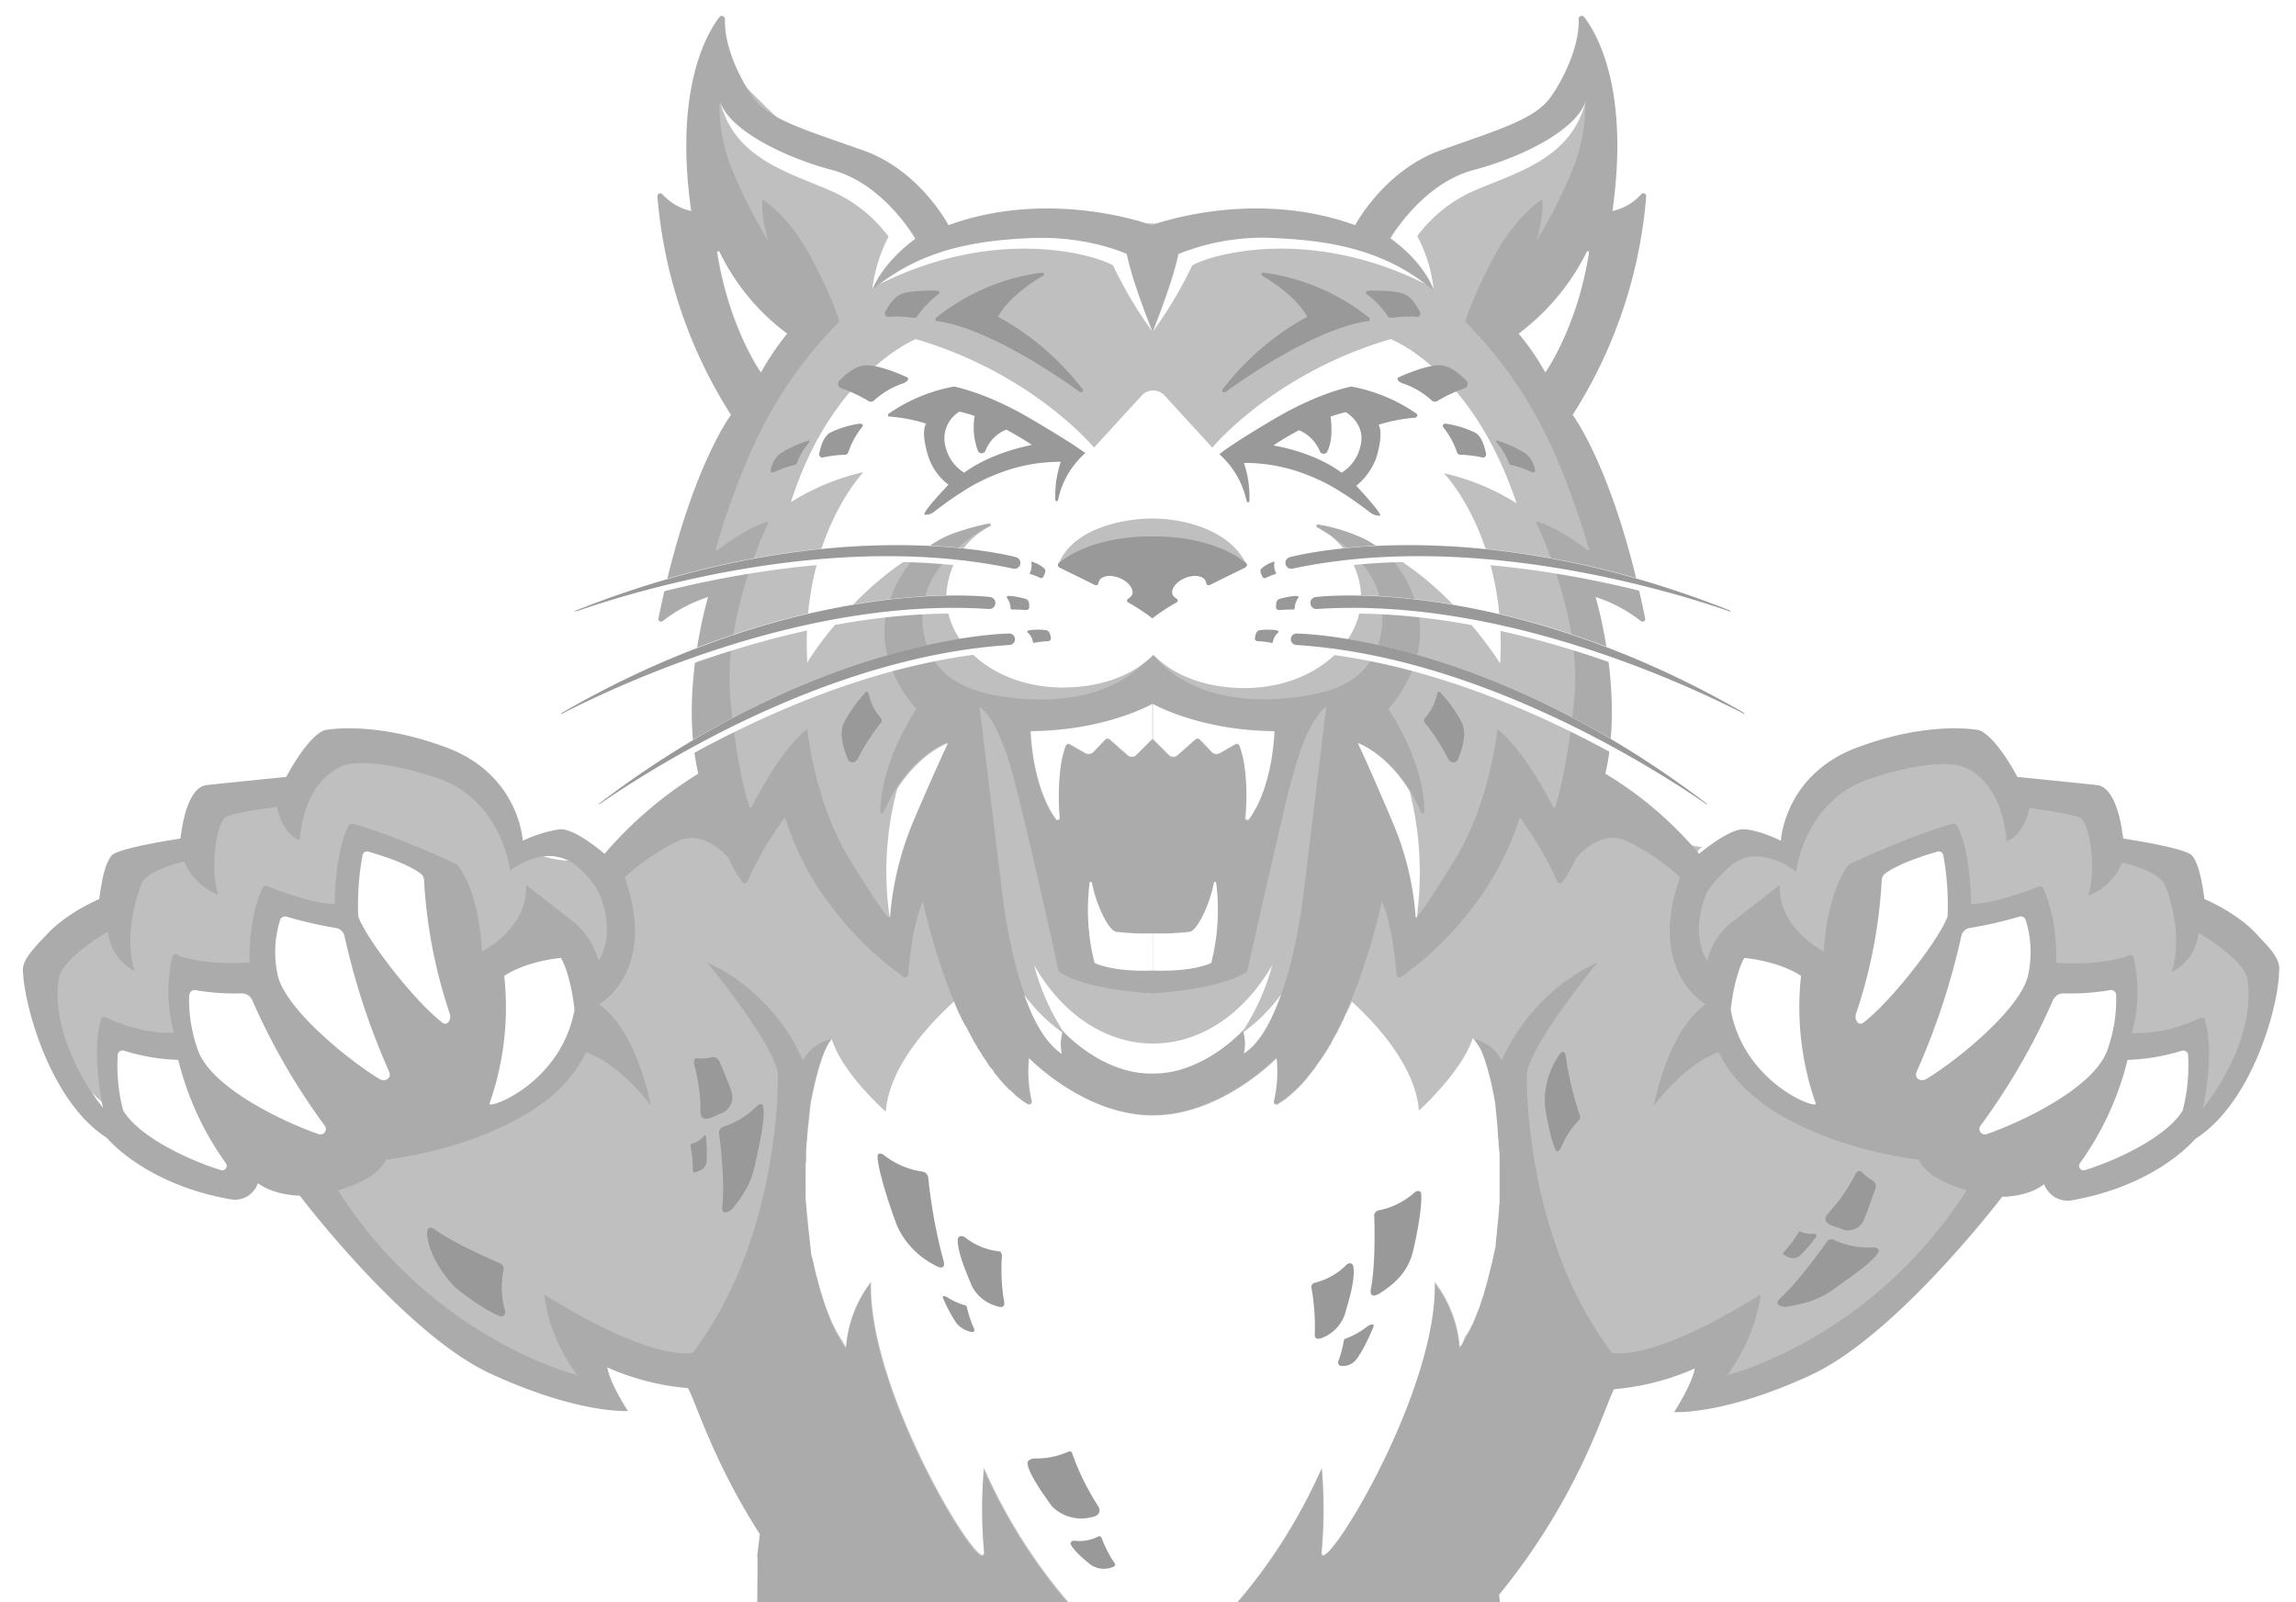 <svg id="b5a63e12-a2c1-4efe-8654-3cdf0829b528" data-name="Layer 1" xmlns="http://www.w3.org/2000/svg" xmlns:xlink="http://www.w3.org/1999/xlink" viewBox="0 0 421.2 293.9"><defs><style>.\37 c09e1b1-6a0b-4df4-99ee-3af02d4d70f6{fill:none;}.d7a36cdd-1902-4d7c-ae2e-82cff8ac43fc{clip-path:url(#baf7f249-7186-48dc-826e-5f14babd6d9f);}.\30 eeeab53-ac7a-4e2d-95fe-aa6f7a7d9f9d{opacity:0.4;}.af21ee32-b82f-4f71-8e6a-58e0c70dd401{fill:#5f6062;}.\36 61ed9f6-1d7b-495c-b1d0-f96ff38068c9{fill:#2e2e2f;}.\36 b388ef3-4eb7-4453-aa65-4f6792771702,.b39774eb-d6cc-439d-bda4-20f309340dad{fill:#fff;}.\36 b388ef3-4eb7-4453-aa65-4f6792771702{stroke:#fff;stroke-miterlimit:10;stroke-width:1.09px;}</style><clipPath id="baf7f249-7186-48dc-826e-5f14babd6d9f"><rect class="7c09e1b1-6a0b-4df4-99ee-3af02d4d70f6" width="421.2" height="293.9"/></clipPath></defs><title>bobcat-lunging</title><g class="d7a36cdd-1902-4d7c-ae2e-82cff8ac43fc"><g class="0eeeab53-ac7a-4e2d-95fe-aa6f7a7d9f9d"><path class="af21ee32-b82f-4f71-8e6a-58e0c70dd401" d="M276.9,327.4c-3-4.2-4.1-12.7-4.8-17.8-1.1-8.4-.6-17.3-.9-25.8a24.87,24.87,0,0,1,.6-8.2c1.2-4.3,4.5-7.7,7.7-10.9,4.4-4.5,9-9,14.4-12.3s11.9-5.2,18.1-4.1c-.5,2.5-.9,5-1.4,7.6,21.6-1.8,41.7-15.7,51.2-35.1,1-2,1.7-4.1,2.5-6.1H372c1.2,2.1,4,3,6.5,2.9a19.58,19.58,0,0,0,7.1-1.8c4-1.5,8-3,12-4.6,2.1-.8,4.2-1.6,5.7-3.3s2.1-4.4,3.3-6.5c1.4-2.4,3.6-4.2,5.3-6.4a17.64,17.64,0,0,0-6.7-27.1c-2.4-1.1-5.2-1.8-6.5-4.1-.5-.9-.6-1.9-1.1-2.8-2.2-4.5-9.1-3.4-13-6.5-2-1.6.6-4.6-1.4-6.2-2.9-2.4-10.8-1.8-14.5-1.4-.6-3.5-4-5.8-7.4-6.7-8.1-2.2-16.6,1.4-24.1,5a23.08,23.08,0,0,0-6.5,4.1,7.4,7.4,0,0,0-2.2,7,17,17,0,0,0-16.5,2.6c-1.3-.7-1-3,.3-3.5-7.3-1.1-11.8-3.9-18.2-7.5a9,9,0,0,1-3.2-2.6c-.9-1.4-.9-3.1-.9-4.8-.1-6-.1-12.1-.2-18.1,0-4.6,0-9.4,1.9-13.6a47.42,47.42,0,0,0,2.4-5.1c1.9-6.3-3.2-12.2-5.3-18.4-3.4-9.9.7-20.5,2.8-30.7,2.8-14.2,1.5-28.9.2-43.3-.1,4.5-3.2,8.5-6.9,11s-8.1,3.9-12.2,5.6a86.84,86.84,0,0,0-26.1,16.5A274.12,274.12,0,0,0,172,42.6c-3.6-7.8-12.7-11-20.5-14.8-8.3-4.1-12.5-10.4-19.2-16-3.4,4.1-2.2,15.5-1.7,20.7.2,2,.5,4.2-.5,6-.7,1.3-1.9,2.1-2.6,3.4a8.42,8.42,0,0,0-.4,5.2,72.27,72.27,0,0,0,4.2,15.8c1.6,3.9,3.5,7.7,4,11.9.5,4.6-.8,9.1-2.2,13.5l-5.4,18,3.5-.3c-.3,13.8-.5,27.7-.8,41.5,0,1.5-9.7,6.1-11.2,6.9a29.09,29.09,0,0,1-12.2,3.5c-9.7.3-13.6-3.5-17.1-11.7a13,13,0,0,0-1.4-2.6,11.37,11.37,0,0,0-1.6-1.5c-7.7-6.1-35.2-10.1-35.2,5.3-6.1-3.8-15.7,2.5-16.4,9.6-9.9,1.6-16.8,10.5-22.6,18.7-2.4,3.4-4.9,7.1-4.7,11.2.2,4.7,3.7,8.5,7,11.7,7.3,7.2,15.5,14.3,25.5,16.4,5.3,1.1,10.9.7,15.9,2.7,5.7,2.3,9.8,7.2,13.7,11.9,9.8,11.9,22.3,24.7,37.6,23.5.2-1.5.5-2.9.7-4.4,13.6-2.3,25.1,9.3,34,19.8a17.61,17.61,0,0,1,3.3,4.9c1,2.7.7,5.7.4,8.5-1.4,12.6-2.2,25.3-2.4,38-.2,11.1.2,22.4,4.1,32.8,4.4,11.9,13,21.6,19.3,32.6s9.9,25,3.9,36.1c-3.8,6.9-11.1,15-6.2,21.1,2.1,2.6,5.6,3.4,8.9,4.1,9,1.8,20,2.9,26-4.1,6.6-7.8,2.2-19.5-1.2-29.2a120,120,0,0,1-5.1-61.7c.9-5.1,2.3-10.4,5.7-14.3s9.5-6,14-3.5c5.5,3,6.2,10.5,6.2,16.8,0,11,.1,22.1.1,33.1,0,10,.8,18.5-1.6,28.5-3.1,13.1-6.3,26.3-9.4,39.4-.7,2.9-1.3,6.4.6,8.7a9.37,9.37,0,0,0,4.7,2.5,80.29,80.29,0,0,0,26.7,3.3,11.62,11.62,0,0,0,4.9-1,8.63,8.63,0,0,0,3.3-4c3.2-7.1,0-16.4-6.9-20-2-1-4.2-1.7-5.6-3.3-2-2.4-1.7-5.9-1.3-9,2-13.1,5.2-26.4,11.9-37.9,7.4-12.6,19.2-19.6,22.2-35a9.76,9.76,0,0,1,1.8-4.9,7.38,7.38,0,0,1,5.7-2.1c10-.1,18.9,8.5,28.8,7.4a27.62,27.62,0,0,0,8.8-2.9,104.2,104.2,0,0,0,13.4-7.8c7-4.8,13.9-13.8,9.2-20.8-2.8-4.2-8.8-5.1-13.7-3.9s-9.2,4.1-13.8,6.2a47,47,0,0,1-20.2,4.3C284.3,331.9,279.4,330.9,276.9,327.4Z"/><path class="661ed9f6-1d7b-495c-b1d0-f96ff38068c9" d="M414.3,171.7c-3.6-4.2-9.9-6.8-9.9-6.8-.5-3.7-1.1-6.6-2.3-8s-12.6-3.1-12.6-3.1c-.8-6.6-2.7-9.6-4.8-9.8-2.6-.3-14.6-1.5-14.6-1.5-4.6-8.4-7.2-8.6-7.2-8.6s-8.8-1.8-22.2,3.2-14,17.1-14,17.1-4-2-6.8-2.1-8.2,4.5-8.2,4.5a68.8,68.8,0,0,0-17.2-14.7c3.5-15-1.8-32.4-1.8-32.4a26.8,26.8,0,0,1,8.3,4.4.49.49,0,0,0,.8-.5c-5.5-27.1-13.3-37.3-13.3-37.3A87.65,87.65,0,0,0,302,36a.53.53,0,0,0-.9-.4,9.88,9.88,0,0,1-5.3,3.1c3.1-21.9-2.6-32.2-5.2-35.6a.57.57,0,0,0-1,.4c.2,4.7-2.6,10.8-5.2,14.4-3,4.1-9.9,6-20.2,9.7s-15.6,13.7-15.6,13.7c-19-6.9-37.3,0-37.3,0s-18.4-6.9-37.3,0c0,0-5.2-10-15.6-13.7s-17.3-5.6-20.2-9.7c-2.6-3.6-5.4-9.6-5.2-14.4,0-.5-.7-.8-1-.4-2.6,3.4-8.3,13.7-5.2,35.6a9.88,9.88,0,0,1-5.3-3.1.54.54,0,0,0-.9.4,87.65,87.65,0,0,0,13.5,40.1s-7.8,10.2-13.3,37.3a.49.49,0,0,0,.8.5,26.8,26.8,0,0,1,8.3-4.4s-5.3,17.5-1.8,32.4a73.53,73.53,0,0,0-17.2,14.7s-5.4-4.7-8.2-4.5a24.52,24.52,0,0,0-6.8,2.1s-.6-12.1-14-17.1-22.2-3.2-22.2-3.2-2.6.2-7.2,8.6c0,0-12,1.2-14.6,1.5-2.1.2-4,3.2-4.8,9.8,0,0-11.4,1.7-12.6,3.1s-1.8,4.3-2.3,8c0,0-6.2,2.6-9.9,6.8-1.1,1.2-4.1,4-4.1,6.1.1,6.2,4.9,24.2,15.4,30.9,0,0,7,8.6,22.9,11.3a4.39,4.39,0,0,0,4.8-3c3.1,2.3,7.7,2.3,7.7,2.3S74.3,244.8,90.1,252c16.1,7.4,25.1,6.8,25.1,6.8s-3.2-4.8-3.8-8a46.15,46.15,0,0,0,14.8,3.8c1.5,2.6,4.6,13.4,13.2,26.8l-.5,4c.7,0-4.4,72.4,22.3,92.1a97.81,97.81,0,0,1,8.6,41.1s-11,6-12.1,18.1a23.43,23.43,0,0,0,.7,6,17.29,17.29,0,0,0,11.4,7.3s7.9,3.9,14.4,1.9c0,0,10.2-.2,16.9-5.8,0,0,1.5-2.3,3-4.8a13.36,13.36,0,0,0,1.3-10.7c-2.1-7.1-5.8-19.5-6.8-23.4-1.4-5.6-3.7-31.6-1.4-40.9s8.4-28.5,8.4-28.5l5.7,2.1s7,26.7,6.3,46.9-6.5,45.7-10.9,59.4l-.3,1.1c-1.3,4.3-2.3,11,.3,14.6,1.4,2,6.4,5.9,18.5,8.3a12.31,12.31,0,0,0,3.8.2,79.46,79.46,0,0,0,9.9-1.3s11.1-2.5,13.7-10.1c0,0,2.4-17-13.4-21.3a124,124,0,0,1,5-25.4c3.4-11.1,5.6-17.2,8.1-20a80.92,80.92,0,0,0,21-39.3c13.2,5.9,22.7,4.3,22.7,4.3a3.75,3.75,0,0,1-.4,2.2,1.12,1.12,0,0,0,1.1,1.6c17.7-2.3,24.7-10.5,24.7-10.5a12.16,12.16,0,0,1,.8,1.7,1.09,1.09,0,0,0,1.6.5c19.2-12.3,27-37.5,10.6-43.8-14.2-5.4-8.9,10.9-28.9,17.8a32.57,32.57,0,0,1-28.2-3.4l-.9-.5a192.34,192.34,0,0,0-1.4-30.4c14.8-18.1,19.3-34.4,21.1-37.7a46.15,46.15,0,0,0,14.8-3.8c-.6,3.2-3.8,8-3.8,8s9.1.6,25.1-6.8c15.8-7.3,35.1-32.7,35.1-32.7s4.6.1,7.7-2.3a4.59,4.59,0,0,0,4.8,3c15.9-2.7,22.9-11.3,22.9-11.3,10.6-6.7,15.4-24.7,15.4-30.9C418.5,175.7,415.4,172.9,414.3,171.7ZM285,341.7a75.8,75.8,0,0,1,2.8-8s15.8,2.7,26.3-4.8c1.4-1,8.1-6.4,14.2-3,5.2,2.8,5.6,6.1,6.2,9.1.5,2.3-1.5,4.9-2.8,6.6a22.13,22.13,0,0,1-5.8,5.1.8.8,0,0,1-1.2-.4,4.8,4.8,0,0,0-2.1-2.7c-5.9,6-11,8.7-13.3,9.6a32,32,0,0,1-9,2.4c.6-1.6,1.4-2.9,1.3-4.7-1.9.5-2.8.6-6.9.8s-6.4-.2-8.8-1.9S284.2,344.3,285,341.7Zm6.4-295.4c-2.1,13.7-8,22-8,22a47.65,47.65,0,0,0-4.8-7.1,42.43,42.43,0,0,0,12.5-15C291.2,46,291.5,46.1,291.4,46.3Zm-159.9,0a.21.21,0,0,1,.4-.1,42.43,42.43,0,0,0,12.5,15,47.65,47.65,0,0,0-4.8,7.1C139.5,68.4,133.6,60,131.5,46.3Zm9.5,30A76.14,76.14,0,0,1,154,59s-.9-3.6-5.1-11.6-9-10.8-9-10.8c-.4,2.9,1,7.5,1,7.5a91,91,0,0,1-6.6-13A31.4,31.4,0,0,1,132,18.6c1.5,5.1,11.2,10.1,20.6,12.6s15.2,12.5,15.2,12.5c-6.6,4.9-8,9.6-8,9.6,8.4-7.1,17.7-9.1,28.6-9.6a42.88,42.88,0,0,1,18.3,2.9c1,5.1,4.7,14.2,4.7,14.2s3.7-9.1,4.7-14.2a41.56,41.56,0,0,1,18.3-2.9c10.8.6,20.2,2.5,28.6,9.6,0,0-1.3-4.7-8-9.6,0,0,5.8-10,15.2-12.5s19.1-7.6,20.6-12.6a31.19,31.19,0,0,1-2.3,12.5,91,91,0,0,1-6.6,13s1.4-4.6,1-7.5c0,0-4.8,2.8-9,10.8S268.8,59,268.8,59a79.71,79.71,0,0,1,13,17.3c5.3,9.5,8.9,21.7,9.7,24.4.1.2-.2.3-.3.2-1.4-1.1-5.9-4.4-9.5-5.3,0,0,8.6,17.4,7.1,32.6-1.3,12.7-3,18.3-3.5,19.8a.21.21,0,0,1-.4,0c-1-2-5.6-10.7-10.2-14.3,0,0-1.3,13.3-7.7,23.8-4.6,7.5-6.4,9.9-7,10.6-.1.1-.3.1-.3-.1a56.68,56.68,0,0,0-4.1-17c-3.9-9.2-6.5-14.8-6.5-14.8s7.2,2.5,11.6,12.8a.32.32,0,0,0,.6-.1c0-2.7-.6-9.5-6.6-18.9,0,0,8.1-8.4,5.2-18.8s-10.6-13-11.5-13.3a46,46,0,0,0-6.8-1.9.28.28,0,0,0-.2.5c3.3,1.8,12.2,7.6,12.2,16.5,0,11-8.4,13.2-10.4,13.8s-21.8,5.5-31.8-6.9c-9.9,12.4-29.8,7.6-31.8,6.9s-10.4-2.9-10.4-13.8c0-8.9,8.9-14.7,12.2-16.5.2-.1.1-.5-.2-.5a31.88,31.88,0,0,0-6.8,1.9c-.9.3-8.5,2.9-11.5,13.3s5.2,18.8,5.2,18.8c-5.9,9.3-6.6,16.1-6.6,18.9a.32.32,0,0,0,.6.1c4.4-10.3,11.6-12.8,11.6-12.8s-2.6,5.5-6.5,14.8a53.55,53.55,0,0,0-4.1,17c0,.2-.2.2-.3.1-.6-.7-2.4-3.1-7-10.6-6.4-10.5-7.7-23.8-7.7-23.8-4.6,3.5-9.2,12.3-10.2,14.3-.1.2-.3.1-.4,0-.5-1.5-2.3-7.1-3.5-19.8-1.5-15.2,7.1-32.6,7.1-32.6-3.6,1-8.1,4.2-9.5,5.3-.1.1-.4,0-.3-.2C132.1,97.9,135.7,85.8,141,76.3Zm87,112.6s-7.2,8-16.5,7.9c-9.3.1-16.5-7.9-16.5-7.9a7.63,7.63,0,0,0-.2,4.3c-5-3.1-9.1-14.4-11-29.9s-4.1-33.7-4.1-33.7c4.3,3.4,6.6,14.3,8,20.1,4.1,17.1,6.5,28.5,6.5,28.5,5.2,3.5,17.3,4,17.3,4s12.1-.6,17.3-4c0,0,2.5-11.4,6.5-28.5,1.4-5.8,3.7-16.7,8-20.1,0,0-2.2,18.2-4.1,33.7s-6,26.8-11,29.9A7.55,7.55,0,0,0,228,188.9Zm-.6-52a.55.55,0,0,0-.8-.3l-2.8,1.6a1.21,1.21,0,0,1-1.5-.2l-2.2-2.3a.61.61,0,0,0-.8,0l-3.3,2.9a1.24,1.24,0,0,1-1.7-.1l-2.9-2.9-2.9,2.9a1.24,1.24,0,0,1-1.7.1l-3.3-2.9a.61.61,0,0,0-.8,0l-2.2,2.3a1.21,1.21,0,0,1-1.5.2l-2.8-1.6a.55.55,0,0,0-.8.3c-1.6,4.3-1.3,10.9-1.1,13.2,0,.3-.4.5-.6.3-4.5-6.1-4.7-16.2-4.7-16.2,13.8-.1,22.3-5,22.3-5s8.5,5,22.3,5c0,0-.2,10.1-4.7,16.2-.2.3-.6,0-.6-.3C228.7,147.8,229.1,141.2,227.4,136.9Zm-5.2,39.7s-3.1,1.6-10.7,1.4c-7.7.2-10.7-1.4-10.7-1.4a39.55,39.55,0,0,1-.9-14.7c0-.2.3-.2.4,0,.7,3.7,2.9,8.6,4.4,9a45.93,45.93,0,0,0,6.8.3,45.93,45.93,0,0,0,6.8-.3c1.5-.3,3.8-5.3,4.4-9,0-.2.4-.2.4,0A39.54,39.54,0,0,1,222.2,176.6ZM49,162.5a.63.63,0,0,0-.8.3c-2.8,5.9-2.4,13.7-2.4,13.7-5.6.5-11.5-.4-13.3-1.4a.61.61,0,0,0-.9.4,28.57,28.57,0,0,0,.3,13.9c-5.5.3-10.7-2-12.5-2.8a.61.61,0,0,0-.9.4c-1.8,6.5.4,16.2.4,16.2S9,191.4,10.8,179.4c.8-3.9,9-8.5,9-8.5a9.12,9.12,0,0,0,4.9,7.2c-1.9-6.2.1-12.9,1.2-15.9,1-2.7,7.9-4.2,7.9-4.2a11,11,0,0,0,6.2,6.1c-1.6-5.6-.1-13.5,1.5-14.3s9.3-1.8,9.3-1.8c1.1,5.3,4.2,6.1,4.2,6.1,1-12.1,8.4-13.8,8.4-13.8s4.9-1.6,16.8,2.4,13.4,17,13.4,17a14,14,0,0,1,5.3-2.5,8.11,8.11,0,0,1,7.3,2,17.77,17.77,0,0,1,2.7,3,8.16,8.16,0,0,1,1.4,2.6c2.6,7.4-.5,11.4-.5,11.4a14.1,14.1,0,0,0-4.3-6.9l-9-7c.3,7.4-6.6,11.4-7.9,12.1a.31.31,0,0,1-.2.1s-.2-10.3-4.5-15.9c-7.2-3.5-16.7-7-19.2-7.5a.61.61,0,0,0-.7.3c-2.6,4.7-2.6,14.4-2.6,14.4C57.5,165.8,50.9,163.3,49,162.5ZM201.7,433a4.4,4.4,0,0,1-.1,3c-.7,1.6-1.8,4.1-3,5.3-1.9,1.9-8.8,4.9-11.1,3.9,0,0-3.9-4.6,0-11.5,0,0-4.9,2.9-4.2,11.6,0,0-6.9,1-9.6-.6,0,0-1.5-7.4,1.5-12.8,0,0-5.3,4.5-5.3,11.2,0,0-6.1-3.2-7.2-4.4s1-8.3,3.6-11.3a24.16,24.16,0,0,1,20-9,13.84,13.84,0,0,0-7.8-2.6s-3-14.7,2-22,9.3-7.8,9.3-7.8S196.5,416.2,201.7,433Zm-17.8-74.5s8.1,12.1-1.6,16.1-26.5,3.1-33.4-38.4c0,0,6.3,7.9,12.8,10.7,0,0-10.2-33.2-6.7-49.9l42,27.6C196.9,324.6,200.4,345.2,183.9,358.5ZM247,452.6a12.2,12.2,0,0,1,.5,4.5,21.37,21.37,0,0,1-5.5,4.7,32.45,32.45,0,0,0-3-10.5s.7,9-.1,11.8c0,0-6,1.8-7.8,1.6,0,0,1.1-7.8-2.1-12.4,0,0,.1,10.5-1.6,12.4,0,0-7.8-1.9-12.6-3.7a6.45,6.45,0,0,1-3.5-3.2,4.65,4.65,0,0,1-.5-2.1c0-1.8,3.2-13.7,5.9-23.3s7.1-22.9,7.1-32.4c0,0,8.1,18.7,4.8,37,0,0-4.6,1.4-7,3.5a35.69,35.69,0,0,1,15.6,1.6A15.4,15.4,0,0,1,247,452.6Zm14-81.4c-13.9,23-27.6,12.3-29,7.4-.5-1.9-1.9-8.1,0-19.5,0,0,3.9,7.7,7.7,10.2,0,0,1.2-38.1,19.5-67.3l12.3-7.2C271.4,294.9,276.5,345.6,261,371.2Zm55.9-119c5.6-7.8,6.1-14.8,6.1-14.8-20.5,12.8-27.3,10.7-27.3,10.7-16.4-21.7-15.6-51.2-15.6-51.2.8-5.6,13-20.4,13-20.4a35.77,35.77,0,0,0-17.6,18,7.44,7.44,0,0,0-5.2-3.9c2.3,2.6,3.9,12,3.9,12h0c3.9,31.3-6.5,44.7-6.5,44.7a22.44,22.44,0,0,0-4.6-12c.6,20.7-21.5,55.9-20.7,49.3a86.24,86.24,0,0,0,0-15.2c-12,27.1-31,38.7-31,38.7h0s-19-11.6-31-38.7a86.24,86.24,0,0,0,0,15.2c.8,6.6-21.3-28.5-20.7-49.3a22.44,22.44,0,0,0-4.6,12s-10.3-13.4-6.5-44.7c0,0,1.6-9.4,3.9-12a7.44,7.44,0,0,0-5.2,3.9,35.77,35.77,0,0,0-17.6-18s12.2,14.8,13,20.4c0,0,.8,29.5-15.6,51.2,0,0-6.8,2.1-27.3-10.7a31.53,31.53,0,0,0,6.1,14.8S79.5,245.8,62,218.3c0,0,7.2-1.8,8.8-5.6,0,0,13.7-1.4,25.1-8,5.8-3.3,9.5-7.3,11.6-11.7,6.5,2.3,11.9,9.8,11.9,9.8s-2.4-13.6-9.5-18.6c1.5-.9,10.4-7.2,4.7-23.3a40.63,40.63,0,0,1,9.7-6.6c3.8-1.8,7.4.9,9.3,3a24.05,24.05,0,0,0,2.6,4.5c.2.3.7.2.9-.1a64.93,64.93,0,0,1,6.9-11.8,52.54,52.54,0,0,0,9.5,17.6,58,58,0,0,0,12.3,11.7.52.52,0,0,0,.8-.4c.2-2.3.8-9,2.7-13.5,0,0,5.8,28.9,19.1,37.1.4.2.9-.1.8-.5a24.07,24.07,0,0,1-.5-7.9s10.1,10.5,22.7,10.5S234.1,194,234.1,194a24.07,24.07,0,0,1-.5,7.9.51.51,0,0,0,.8.5c13.3-8.2,19.1-37.1,19.1-37.1,1.9,4.5,2.5,11.1,2.7,13.5a.52.52,0,0,0,.8.4,58,58,0,0,0,12.3-11.7,52.54,52.54,0,0,0,9.5-17.6,64.93,64.93,0,0,1,6.9,11.8.56.56,0,0,0,.9.1,25.5,25.5,0,0,0,2.6-4.5c1.9-2.1,5.5-4.9,9.3-3a40.63,40.63,0,0,1,9.7,6.6c-5.7,16.1,3.2,22.4,4.7,23.3-7.1,5-9.5,18.6-9.5,18.6s5.4-7.5,11.9-9.8c2.1,4.4,5.9,8.4,11.6,11.7,11.4,6.6,25.1,8,25.1,8,1.6,3.8,8.8,5.6,8.8,5.6C343.2,245.8,316.9,252.2,316.9,252.2Zm87.2-48.9s2.3-9.7.4-16.2a.61.61,0,0,0-.9-.4,27,27,0,0,1-12.5,2.8,28.57,28.57,0,0,0,.3-13.9.63.63,0,0,0-.9-.4c-1.9,1-7.7,1.8-13.3,1.4,0,0,.4-7.8-2.4-13.7a.63.63,0,0,0-.8-.3c-1.9.8-8.5,3.2-12.4,3.2,0,0,0-9.7-2.6-14.4a.61.61,0,0,0-.7-.3c-2.5.5-12,4-19.2,7.5-4.2,5.7-4.5,15.9-4.5,15.9a.31.31,0,0,1-.2-.1c-1.3-.7-8.2-4.8-7.9-12.1l-9,7a12.85,12.85,0,0,0-4.3,6.9s-3.3-4.3-.2-12.2a2.07,2.07,0,0,1,.6-1,22.71,22.71,0,0,1,3.9-4.2,7,7,0,0,1,5.9-1.6,12.91,12.91,0,0,1,6.1,2.7s1.4-12.9,13.4-17,16.8-2.4,16.8-2.4,7.4,1.7,8.4,13.8c0,0,3.1-.8,4.2-6.1,0,0,7.7,1,9.3,1.8s3.1,8.7,1.5,14.3a11,11,0,0,0,6.2-6.1s6.8,1.5,7.9,4.2c1.2,3,3.1,9.7,1.2,15.9a8.9,8.9,0,0,0,4.9-7.2s8.2,4.6,9,8.5C414,191.5,404.1,203.3,404.1,203.3Z"/><path class="b39774eb-d6cc-439d-bda4-20f309340dad" d="M275.1,214.8v-2.6a5.7,5.7,0,0,0-.1-1.3c0-.5-.1-.9-.1-1.4s-.1-.9-.1-1.3-.1-1-.1-1.5-.1-.9-.1-1.3c-.1-.6-.1-1.2-.2-1.8,0-.4-.1-.8-.1-1.2h0s-1-6.3-2.7-10a17.24,17.24,0,0,0-1.4-2c-2.1,6.3-9.9,13.3-9.9,13.3-.6-8-7.7-15.8-12.3-20h0c-.1.3-.3.6-.4.9l-.3.6a3,3,0,0,1-.4.8,4.87,4.87,0,0,0-.3.7,3,3,0,0,1-.4.8c-.1.2-.2.5-.3.7s-.3.5-.4.8-.3.5-.4.7-.3.5-.4.7-.3.5-.4.8a5.74,5.74,0,0,1-.4.7,5.58,5.58,0,0,1-.5.8,2.19,2.19,0,0,1-.3.5c-.3.4-.6.9-.9,1.3-.1.1-.2.3-.3.4l-.6.9a1.76,1.76,0,0,1-.4.5c-.2.3-.4.5-.6.8s-.3.3-.4.5-.4.5-.6.7-.3.3-.4.5l-.6.6-.4.4a4.35,4.35,0,0,1-.7.6l-.4.4c-.2.2-.5.4-.7.6a1.38,1.38,0,0,1-.4.3c-.4.3-.8.5-1.2.8s-.9-.1-.8-.5a24.07,24.07,0,0,0,.5-7.9s-10.1,10.5-22.7,10.5-22.7-10.5-22.7-10.5a24.07,24.07,0,0,0,.5,7.9.51.51,0,0,1-.8.5,8.35,8.35,0,0,1-1.2-.8,1.38,1.38,0,0,0-.4-.3,4.35,4.35,0,0,1-.7-.6l-.4-.4a4.35,4.35,0,0,0-.7-.6l-.4-.4-.6-.6c-.1-.2-.3-.3-.4-.5a4.35,4.35,0,0,1-.6-.7c-.1-.2-.3-.3-.4-.5a3,3,0,0,1-.5-.7,2.18,2.18,0,0,0-.4-.5,3,3,0,0,1-.5-.7c-.1-.2-.3-.4-.4-.6l-.6-.9a10.54,10.54,0,0,0-.7-1.1,4.35,4.35,0,0,1-.4-.7c-.2-.3-.3-.5-.5-.8l-.3-.6c-.2-.3-.3-.6-.5-.9l-.3-.6c-.2-.3-.3-.6-.5-.9s-.2-.3-.3-.5a9.29,9.29,0,0,1-.5-1c-.1-.1-.1-.3-.2-.4-.2-.3-.3-.7-.5-1,0-.1-.1-.2-.1-.3-.2-.4-.3-.8-.5-1.2h0c-4.6,4.2-11.9,12-12.5,20.2,0,0-7.9-6.9-9.9-13.3-2.3,2.6-3.9,12-3.9,12-.1,1-.2,2-.3,2.9,0,.3-.1.6-.1.9-.1.6-.1,1.3-.2,1.9a4.1,4.1,0,0,1-.1,1.1c0,.5-.1,1.1-.1,1.6v1.1a7.57,7.57,0,0,1-.1,1.5v6a4.87,4.87,0,0,0,.1,1.2,3.4,3.4,0,0,0,.1,1,4.87,4.87,0,0,0,.1,1.2c0,.3.1.7.1,1s.1.7.1,1.1.1.6.1.9.1.7.1,1,.1.6.1.9.1.7.1,1,.1.6.1.9.1.6.2.9.1.5.2.8.1.6.2.9.1.5.2.8.1.6.2.8.1.5.2.7.1.5.2.8.1.5.2.7.1.5.2.7.1.4.2.6.1.5.2.7.1.4.2.6.1.4.2.6.1.4.2.5.1.4.2.6.1.3.2.5.1.4.2.5.1.3.2.5.1.3.2.5.1.3.2.4.1.3.2.4.1.2.2.4.1.3.2.4.1.2.2.3.1.2.2.4.1.2.2.3.1.2.2.3a.35.35,0,0,0,.1.2c.1.1.1.2.2.3s.1.1.1.2a.31.31,0,0,1,.1.2l.1.1c0,.1.1.1.1.2a.1.1,0,0,0,.1.1c0,.1.1.1.1.2v.1l.1.1h0a22.44,22.44,0,0,1,4.6-12c-.6,20.7,21.5,55.9,20.7,49.3a86.24,86.24,0,0,1,0-15.2c12,27.1,31,38.7,31,38.7h0s19-11.6,31-38.7a86.24,86.24,0,0,1,0,15.2c-.8,6.6,21.3-28.5,20.7-49.3a22.44,22.44,0,0,1,4.6,12h0a.1.1,0,0,1,.1-.1v-.1l.1-.1.1-.1c0-.1.1-.1.1-.2a.35.35,0,0,0,.1-.2c0-.1.1-.1.1-.2s.1-.1.1-.2.1-.2.1-.3.1-.2.1-.3.1-.2.2-.3.1-.2.2-.3.1-.2.2-.3.1-.2.2-.3.1-.2.2-.4.1-.3.2-.4.1-.3.2-.4.1-.3.2-.4.1-.3.2-.5.1-.3.2-.5.1-.3.2-.5.1-.4.2-.5.1-.4.2-.5.1-.4.2-.6.1-.4.2-.6.1-.4.2-.6.1-.4.2-.6a6.37,6.37,0,0,0,.2-.7c.1-.2.1-.5.2-.7s.1-.5.2-.7.1-.5.2-.7.1-.5.2-.8.1-.5.2-.8.1-.5.2-.8.1-.5.2-.8.1-.6.2-.9.1-.6.2-.9.1-.6.2-.9.1-.6.1-.9.1-.6.1-1,.1-.6.1-1,.1-.7.1-1,.1-.7.1-1,.1-.7.1-1.1.1-.7.1-1.1a4.1,4.1,0,0,1,.1-1.1V216C275.1,215.7,275.1,215.2,275.1,214.8Z"/><path class="b39774eb-d6cc-439d-bda4-20f309340dad" d="M255.1,62.2c-21.5,6.3-32.7,19.9-32.7,19.9l-8.7-9.5a2.86,2.86,0,0,0-4.3,0l-8.7,9.5S189.5,68.5,168,62.2c0,0-15.4,6.2-22.9,29.9a42.39,42.39,0,0,1,13.3-5.5s-11.6,12-10.3,34.9c0,0,8.4-14,22.1-21.1a18,18,0,0,1,4.5-2.5,46,46,0,0,1,6.8-1.9.28.28,0,0,1,.2.5,14.63,14.63,0,0,0-2.4,1.5,15.11,15.11,0,0,0-5.7,11.4c0,9.2,9.5,16.7,21.3,16.7,6.9,0,12.8-2.1,16.7-6h0c3.9,4,9.9,6.1,16.8,6.1,11.8,0,21.3-7.5,21.3-16.7A14.76,14.76,0,0,0,244,98.2c-.9-.6-1.8-1.1-2.4-1.5-.2-.1-.1-.5.2-.5a31.88,31.88,0,0,1,6.8,1.9,18,18,0,0,1,4.5,2.5c13.6,7.1,22.1,21.1,22.1,21.1,1.3-22.9-10.3-34.9-10.3-34.9a42.39,42.39,0,0,1,13.3,5.5C270,67.7,255.1,62.2,255.1,62.2Zm-26.7,41.9c-1.2.6-3.7,1.8-6.5,3.2a.44.44,0,0,1-.6-.4.37.37,0,0,0-.1-.3c-.4-1-2.1-1.3-3.8-.6s-2.7,2.1-2.3,3.1a1.58,1.58,0,0,0,.7.7c.3.2.3.6,0,.7a37.22,37.22,0,0,0-4.4,2.9,30.31,30.31,0,0,0-4.4-2.9c-.3-.2-.3-.6,0-.7a2.34,2.34,0,0,0,.7-.7c.4-1-.6-2.4-2.3-3.1s-3.4-.4-3.8.6c0,.1-.1.2-.1.3a.44.44,0,0,1-.6.4c-2.8-1.4-5.3-2.6-6.5-3.2-.4-.2-.3-.5-.1-.9,2.7-6.3,11.8-8.1,17.1-8.1s13.8,1.8,17.1,8.1C228.7,103.5,228.8,103.9,228.4,104.1Z"/><path class="b39774eb-d6cc-439d-bda4-20f309340dad" d="M22.7,192.7a37.22,37.22,0,0,0,10,1.7,54.84,54.84,0,0,0,8.7,18.9.82.82,0,0,1-.9,1.3c-5-1.5-14.8-5.8-17.9-10.9a32.71,32.71,0,0,1-1-10.3A.89.89,0,0,1,22.7,192.7Z"/><path class="b39774eb-d6cc-439d-bda4-20f309340dad" d="M35.8,181.6a42.9,42.9,0,0,0,8.5.6,2.09,2.09,0,0,1,2,1.3,119.88,119.88,0,0,0,13.3,23,1,1,0,0,1-1.2,1.5c-5.8-2-19.9-8.4-22.2-15.7a27.12,27.12,0,0,1-1.5-9.7C34.8,181.9,35.3,181.5,35.8,181.6Z"/><path class="b39774eb-d6cc-439d-bda4-20f309340dad" d="M52.5,168.1a73.92,73.92,0,0,0,9.1,2.1,1.91,1.91,0,0,1,1.6,1.5,130.93,130.93,0,0,0,8.2,24.9c.5,1.2-.8,1.9-1.8,1.3-5.9-3.6-17-12.7-18.6-18.8a19.67,19.67,0,0,1,.4-10.4A1,1,0,0,1,52.5,168.1Z"/><path class="b39774eb-d6cc-439d-bda4-20f309340dad" d="M67.6,156.2c2,.6,6.7,2,9.4,3.9a1.72,1.72,0,0,1,.8,1.4,92.36,92.36,0,0,0,4.7,24.4c.4,1.2-.5,2.3-1.3,1.7-5-3.8-13.6-14.8-15.4-19.3a1.27,1.27,0,0,1-.1-.6,50.8,50.8,0,0,1,.8-10.8A.85.85,0,0,1,67.6,156.2Z"/><path class="b39774eb-d6cc-439d-bda4-20f309340dad" d="M102.9,175.7s-6.2.5-10.4,3.3a53.14,53.14,0,0,1-2.7,23.4c-.4,1.2,13.1-3.6,15.6-17.2C104.6,178.3,102.9,175.7,102.9,175.7Z"/><path class="b39774eb-d6cc-439d-bda4-20f309340dad" d="M400.3,192.7a37.22,37.22,0,0,1-10,1.7,54.84,54.84,0,0,1-8.7,18.9.82.82,0,0,0,.9,1.3c5-1.5,14.8-5.8,17.9-10.9a32.71,32.71,0,0,0,1-10.3C401.4,193,400.8,192.6,400.3,192.7Z"/><path class="b39774eb-d6cc-439d-bda4-20f309340dad" d="M387.1,181.6a42.9,42.9,0,0,1-8.5.6,2.09,2.09,0,0,0-2,1.3,119.88,119.88,0,0,1-13.3,23,1,1,0,0,0,1.2,1.5c5.8-2,19.9-8.4,22.2-15.7a27.12,27.12,0,0,0,1.5-9.7A.93.93,0,0,0,387.1,181.6Z"/><path class="b39774eb-d6cc-439d-bda4-20f309340dad" d="M370.5,168.1a73.92,73.92,0,0,1-9.1,2.1,1.91,1.91,0,0,0-1.6,1.5,130.93,130.93,0,0,1-8.2,24.9c-.5,1.2.8,1.9,1.8,1.3,5.9-3.6,17-12.7,18.6-18.8a19.67,19.67,0,0,0-.4-10.4A1,1,0,0,0,370.5,168.1Z"/><path class="b39774eb-d6cc-439d-bda4-20f309340dad" d="M355.4,156.2c-2,.6-6.7,2-9.4,3.9a1.72,1.72,0,0,0-.8,1.4,92.36,92.36,0,0,1-4.7,24.4c-.4,1.2.5,2.3,1.3,1.7,5-3.8,13.6-14.8,15.4-19.3a1.27,1.27,0,0,0,.1-.6,50.8,50.8,0,0,0-.8-10.8A.85.85,0,0,0,355.4,156.2Z"/><path class="b39774eb-d6cc-439d-bda4-20f309340dad" d="M320,175.7s6.2.5,10.4,3.3a53.14,53.14,0,0,0,2.7,23.4c.4,1.2-13.1-3.6-15.6-17.2C318.3,178.3,320,175.7,320,175.7Z"/><path d="M259.4,218.8a13.84,13.84,0,0,1-6.5,3.2,1,1,0,0,0-.8,1.1c.1,2,.2,9.2-.6,13.2-.3,1.6.6,1.6,1.8.8,2.9-1.9,4.7-3.8,5.7-6.8.7-2.5,2-9.1,1.7-11.4C260.6,218.2,259.8,218.4,259.4,218.8Z"/><path d="M138.8,202.9a15,15,0,0,1-6.2,3.8,1.13,1.13,0,0,0-.7,1.2c.3,2,1.1,9.2.6,13.2-.2,1.6.7,1.5,1.8.7,2.6-3.3,3.5-5.1,4.2-8.1.5-2.6,2-8.4,1.5-10.6C140,202.2,139.2,202.5,138.8,202.9Z"/><path d="M92.6,240.2a15,15,0,0,1-.2-7.3,1.15,1.15,0,0,0-.7-1.2c-1.8-.8-8.5-3.7-11.8-6.1-1.3-1-1.7-.2-1.5,1.3.5,3.4,2.9,7,5.1,9.2,2,1.7,6,4.5,8.2,5.3C92.6,241.6,92.8,240.8,92.6,240.2Z"/><path d="M286.4,210.4a16.29,16.29,0,0,1,3.2-4.9.8.8,0,0,0,.2-1,58.51,58.51,0,0,1-2.5-10.4c-.2-1.7-.9-1.4-1.6-.1a15,15,0,0,0-2.3,8.7c.3,2.3,1.3,7.2,2.1,8.4C285.7,211.4,286.2,210.9,286.4,210.4Z"/><path d="M129.1,208.4a4.57,4.57,0,0,1-2.2,1.4c-.2.1-.3.2-.2.4a25.77,25.77,0,0,1,.4,4.5c0,.6.7.2,1,.1a2.18,2.18,0,0,0,1.5-1.5,24.25,24.25,0,0,0-.1-4.7C129.5,208.1,129.2,208.2,129.1,208.4Z"/><path d="M130.2,194a6.4,6.4,0,0,1-2.2.1c-.8-.1-.7.8-.7,1a31.84,31.84,0,0,1,1.2,8.5c-.1,2.8,2.4,1.2,3.5.7a3.14,3.14,0,0,0,2.2-4c-.5-1.7-1.7-4.3-2.2-5.6A1.36,1.36,0,0,0,130.2,194Z"/><path d="M343.6,228.8a15.23,15.23,0,0,1-7.2-1.4,1,1,0,0,0-1.3.4c-1.1,1.6-5.4,7.5-8.4,10.2-1.2,1.1-.5,1.6.9,1.7,4.2-.7,6-1.4,8.6-3.1,2.1-1.6,7.1-4.8,8.3-6.8C345,229.1,344.2,228.7,343.6,228.8Z"/><path d="M332.8,226.3a5.22,5.22,0,0,1-2.5-.4c-.2-.1-.3,0-.4.2a22.33,22.33,0,0,1-2.7,3.6c-.4.4.4.6.7.8a2.17,2.17,0,0,0,2.2-.1,25.76,25.76,0,0,0,3.1-3.6C333.3,226.4,333,226.3,332.8,226.3Z"/><path d="M343.3,216.4a9.24,9.24,0,0,1-1.7-1.4c-.6-.6-1.1.1-1.2.3a31.37,31.37,0,0,1-4.9,7.1c-1.9,2,1,2.5,2.1,2.9a3.1,3.1,0,0,0,4.3-1.5c.7-1.6,1.6-4.3,2.1-5.7C344.4,217.1,343.8,216.7,343.3,216.4Z"/><path d="M246.9,232.1a12.45,12.45,0,0,1-5.8,3.2.78.78,0,0,0-.5,1,40.25,40.25,0,0,1,.6,8.3c-.1,1,.5,1.1,1.3.8a7.15,7.15,0,0,0,4.2-4.3c.6-2.1,1.9-6.1,1.6-8.6C248.2,231.4,247.3,231.6,246.9,232.1Z"/><path d="M250.8,243.3a14.4,14.4,0,0,1-3.9,2.2c-.2,0-.3.2-.4.5a18.61,18.61,0,0,1-1,3.7c-.1.3.1.8.4.8a3.1,3.1,0,0,0,2.6-.8c1-1,2.5-4,3.4-6.2C252.3,242.6,251.4,242.9,250.8,243.3Z"/><path d="M162.2,211.9a14.82,14.82,0,0,0,7.1,3,1.3,1.3,0,0,1,1,1.2,94.82,94.82,0,0,0,2.7,14.8c.6,1.8-.3,1.9-1.6,1.1a15.08,15.08,0,0,1-6.8-7.1c-1.1-2.8-3.5-10-3.6-12.6C160.9,211.3,161.7,211.5,162.2,211.9Z"/><path d="M177.1,227a12,12,0,0,0,6.1,2.5c.4,0,.6.4.6.9a35.17,35.17,0,0,0,.4,8.3c.2,1-.4,1.2-1.2.9a7.26,7.26,0,0,1-4.7-3.7c-.8-2-2.6-5.9-2.6-8.4C175.7,226.5,176.6,226.6,177.1,227Z"/><path d="M173.7,237.9a12.37,12.37,0,0,0,3.3,1.5.46.46,0,0,1,.4.5,21.45,21.45,0,0,0,1.3,3.8c.2.4-.1.7-.5.6a4.68,4.68,0,0,1-2.8-1.7,27.34,27.34,0,0,1-2.4-4.5C172.8,237.6,173.3,237.7,173.7,237.9Z"/><path d="M189.8,267.5a14.31,14.31,0,0,0,6.1-1.2c.4-.2.7-.1.8.3a45.73,45.73,0,0,0,4.6,9.4c.9,1.3.2,2.1-1.2,2.3a7.55,7.55,0,0,1-7.1-2c-1.3-1.8-4.5-6.2-4.5-8C188.5,267.8,189.3,267.5,189.8,267.5Z"/><path d="M197.2,282.6a7.58,7.58,0,0,0,4.3-.8.45.45,0,0,1,.6.3,21.34,21.34,0,0,0,2.3,4.5c.4.5,0,.8-.5.9a4.26,4.26,0,0,1-3.8-.5c-1-.8-3-2.4-3.7-3.8C196.3,282.8,196.8,282.5,197.2,282.6Z"/><path class="b39774eb-d6cc-439d-bda4-20f309340dad" d="M278.6,61.2a42.43,42.43,0,0,0,12.5-15,.21.21,0,0,1,.4.1c-2.1,13.7-8,22-8,22A43.58,43.58,0,0,0,278.6,61.2Z"/><path class="b39774eb-d6cc-439d-bda4-20f309340dad" d="M144.4,61.2a47.65,47.65,0,0,0-4.8,7.1s-5.9-8.4-8-22a.21.21,0,0,1,.4-.1A40.77,40.77,0,0,0,144.4,61.2Z"/><path d="M231.8,50a39.34,39.34,0,0,1,19.4,8.3.35.35,0,0,1-.2.6c-2.6.3-10.9,2.1-26.2,13-.3.2-.8-.2-.5-.5a49.23,49.23,0,0,1,15.5-13.3s-1.6-3.6-8.2-7.5C231.3,50.5,231.4,50,231.8,50Z"/><path d="M191.1,50a39.34,39.34,0,0,0-19.4,8.3.35.35,0,0,0,.2.6c2.6.3,10.9,2.1,26.2,13,.3.2.8-.2.5-.5a49.23,49.23,0,0,0-15.5-13.3s1.6-3.6,8.2-7.5C191.7,50.5,191.5,50,191.1,50Z"/><path d="M228.5,103.2c-6.7-5.3-17.1-4.8-17.1-4.8s-10.3-.5-17.1,4.8a.52.52,0,0,0,.1.9c1.2.6,3.7,1.8,6.5,3.2a.44.44,0,0,0,.6-.4.37.37,0,0,1,.1-.3c.4-1,2.1-1.3,3.8-.6s2.7,2.1,2.3,3.1a1.58,1.58,0,0,1-.7.7c-.3.2-.3.6,0,.7a37.22,37.22,0,0,1,4.4,2.9,30.31,30.31,0,0,1,4.4-2.9c.3-.2.3-.6,0-.7a2.34,2.34,0,0,1-.7-.7c-.4-1,.6-2.4,2.3-3.1s3.4-.4,3.8.6c0,.1.1.2.1.3a.44.44,0,0,0,.6.4c2.8-1.4,5.3-2.6,6.5-3.2C228.8,103.9,228.9,103.4,228.5,103.2Z"/><path class="b39774eb-d6cc-439d-bda4-20f309340dad" d="M216,138.5l3.3-2.9a.61.61,0,0,1,.8,0l2.2,2.3a1.21,1.21,0,0,0,1.5.2l2.8-1.6a.55.55,0,0,1,.8.3c1.6,4.3,1.3,10.9,1.1,13.2,0,.3.4.5.6.3,4.5-6.1,4.7-16.2,4.7-16.2-13.8-.1-22.3-5-22.3-5v6.4l2.9,2.9A1.12,1.12,0,0,0,216,138.5Z"/><path class="b39774eb-d6cc-439d-bda4-20f309340dad" d="M222.2,176.6a39.55,39.55,0,0,0,.9-14.7c0-.2-.3-.2-.4,0-.7,3.7-2.9,8.6-4.4,9a45.93,45.93,0,0,1-6.8.3V178C219.1,178.3,222.2,176.6,222.2,176.6Z"/><path class="b39774eb-d6cc-439d-bda4-20f309340dad" d="M206.9,138.5l-3.3-2.9a.61.61,0,0,0-.8,0l-2.2,2.3a1.21,1.21,0,0,1-1.5.2l-2.8-1.6a.55.55,0,0,0-.8.3c-1.6,4.3-1.3,10.9-1.1,13.2,0,.3-.4.5-.6.3-4.5-6.1-4.7-16.2-4.7-16.2,13.8-.1,22.3-5,22.3-5v6.4l-2.9,2.9A1.12,1.12,0,0,1,206.9,138.5Z"/><path class="b39774eb-d6cc-439d-bda4-20f309340dad" d="M200.8,176.6a39.55,39.55,0,0,1-.9-14.7c0-.2.3-.2.4,0,.7,3.7,2.9,8.6,4.4,9a45.93,45.93,0,0,0,6.8.3V178C203.8,178.3,200.8,176.6,200.8,176.6Z"/><path class="6b388ef3-4eb7-4453-aa65-4f6792771702" d="M106.1,112.3c47.3-18.7,80.3-9.6,80.3-9.6a1.08,1.08,0,0,1-.5,2.1c-32.3-6.9-67.9,3.6-79.8,7.7C105.2,112.9,105.3,112.7,106.1,112.3Z"/><path class="6b388ef3-4eb7-4453-aa65-4f6792771702" d="M103.5,131c44.1-25.3,78.1-21,78.1-21a1.1,1.1,0,1,1-.2,2.2c-33-2.2-66.7,13.3-77.9,19C102.7,131.7,102.8,131.5,103.5,131Z"/><path class="6b388ef3-4eb7-4453-aa65-4f6792771702" d="M110.3,147.7c40.5-30.7,74.8-30.9,74.8-30.9a1.05,1.05,0,1,1,.1,2.1c-33,2.1-64.4,21.8-74.8,28.9C109.5,148.5,109.6,148.2,110.3,147.7Z"/><path d="M106.1,111.8c47.3-18.7,80.3-9.6,80.3-9.6a1.08,1.08,0,0,1-.5,2.1c-32.3-6.9-67.9,3.6-79.8,7.7C105.2,112.3,105.3,112.1,106.1,111.8Z"/><path d="M103.5,130.5c44.1-25.3,78.1-21,78.1-21a1.1,1.1,0,1,1-.2,2.2c-33-2.2-66.7,13.3-77.9,19C102.7,131.2,102.8,130.9,103.5,130.5Z"/><path d="M110.3,147.1c40.5-30.7,74.8-30.9,74.8-30.9a1.05,1.05,0,1,1,.1,2.1c-33,2.1-64.4,21.8-74.8,28.9C109.5,147.8,109.6,147.6,110.3,147.1Z"/><path class="6b388ef3-4eb7-4453-aa65-4f6792771702" d="M316.9,112.3c-47.3-18.7-80.3-9.6-80.3-9.6a1.08,1.08,0,0,0,.5,2.1c32.3-6.9,67.9,3.6,79.8,7.7C317.8,112.9,317.7,112.7,316.9,112.3Z"/><path class="6b388ef3-4eb7-4453-aa65-4f6792771702" d="M319.5,131c-44.1-25.3-78.1-21-78.1-21a1.1,1.1,0,1,0,.2,2.2c33-2.2,66.7,13.3,77.9,19C320.3,131.7,320.2,131.5,319.5,131Z"/><path class="6b388ef3-4eb7-4453-aa65-4f6792771702" d="M312.7,147.7c-40.5-30.7-74.8-30.9-74.8-30.9a1.05,1.05,0,0,0-.1,2.1c33,2.1,64.4,21.8,74.8,28.9C313.4,148.5,313.4,148.2,312.7,147.7Z"/><path d="M316.9,111.8c-47.3-18.7-80.3-9.6-80.3-9.6a1.08,1.08,0,0,0,.5,2.1c32.3-6.9,67.9,3.6,79.8,7.7C317.8,112.3,317.7,112.1,316.9,111.8Z"/><path d="M319.5,130.5c-44.1-25.3-78.1-21-78.1-21a1.1,1.1,0,1,0,.2,2.2c33-2.2,66.7,13.3,77.9,19C320.3,131.2,320.2,130.9,319.5,130.5Z"/><path d="M312.7,147.1c-40.5-30.7-74.8-30.9-74.8-30.9a1.05,1.05,0,0,0-.1,2.1c33,2.1,64.4,21.8,74.8,28.9C313.4,147.8,313.4,147.6,312.7,147.1Z"/><path d="M263.6,127.4a9.11,9.11,0,0,1-2.2,4.3.75.75,0,0,0,0,.9,35,35,0,0,1,4.2,6.5c.5,1,1.6.9,1.9.1.8-2.1,1.6-4.6.7-6.6a24.73,24.73,0,0,0-3.9-5.5C264,126.6,263.7,127,263.6,127.4Z"/><path d="M257.3,70.3a14.94,14.94,0,0,1,5.4,3.2.94.94,0,0,0,.9.1,27.16,27.16,0,0,1,5.1-2.4.85.85,0,0,0,.3-1.4c-1.2-1.2-2.9-2.7-4.8-2.8s-5.4,1.2-7.4,2.1C255.9,69.4,256.6,70.1,257.3,70.3Z"/><path d="M259.9,75.9a30.68,30.68,0,0,0-12-5s-5.7,1-13.9,5.8-10.3,6.6-10.3,6.6a16.21,16.21,0,0,1,5,8.6c.1.3.5.3.5,0a19.54,19.54,0,0,0-1-7,31.16,31.16,0,0,1,11.6,2.2,33.57,33.57,0,0,1,6.6,3.4h0c1.2.7,3.8,2.6,5.1,3.6a3,3,0,0,0,1.7.5c.3-.3-2.6-3.6-4.4-5.5a11.82,11.82,0,0,0,3.7-5.2c1.4-4.7.4-6,.4-6a30.91,30.91,0,0,1,6.8-1.3C260,76.4,260.1,76.1,259.9,75.9Zm-10.4,6.2a7.57,7.57,0,0,1-3.4,4.6s-4.2-3.5-12.5-5c0,0,1.9-1.3,4.7-2.8a7.23,7.23,0,0,1,3.8,3.8.75.75,0,0,0,1.4.1c.6-1.2,1-3.2.6-6.4.9-.3,1.9-.6,2.8-.8C246.9,75.6,250.8,77.8,249.5,82.1Z"/><path d="M165.7,70.3a14.94,14.94,0,0,0-5.4,3.2.94.94,0,0,1-.9.1,27.16,27.16,0,0,0-5.1-2.4.85.85,0,0,1-.3-1.4c1.2-1.2,2.9-2.7,4.8-2.8s5.4,1.2,7.4,2.1C167.1,69.4,166.3,70.1,165.7,70.3Z"/><path d="M188.9,76.7c-8.2-4.8-13.9-5.8-13.9-5.8a30.68,30.68,0,0,0-12,5c-.2.1-.1.5.1.5a29.49,29.49,0,0,1,6.8,1.3s-1.1,1.3.4,6a10.44,10.44,0,0,0,3.7,5.2c-1.8,1.9-4.8,5.2-4.4,5.5a2.38,2.38,0,0,0,1.7-.5c1.3-1,3.9-2.9,5.1-3.6h0a33.57,33.57,0,0,1,6.6-3.4,31.16,31.16,0,0,1,11.6-2.2,19.78,19.78,0,0,0-1,7c0,.3.4.3.5,0a15.68,15.68,0,0,1,5-8.6S197.1,81.5,188.9,76.7Zm-12,10a7.57,7.57,0,0,1-3.4-4.6,5.77,5.77,0,0,1,2.5-6.6,22.88,22.88,0,0,1,2.8.8,12.31,12.31,0,0,0,.6,6.4.75.75,0,0,0,1.4-.1,6.92,6.92,0,0,1,3.8-3.8c2.8,1.5,4.7,2.8,4.7,2.8C181,83.3,176.9,86.7,176.9,86.7Z"/><path d="M250.8,54a16.31,16.31,0,0,1,3.8,4,.78.78,0,0,0,.7.3,22.26,22.26,0,0,1,4.6-.2c.5.1.8-.5.6-.9-.6-1.1-1.5-2.7-3-3.3s-4.6-.6-6.4-.6C250.6,53.4,250.4,53.7,250.8,54Z"/><path d="M172.1,54a16.31,16.31,0,0,0-3.8,4,.78.78,0,0,1-.7.3,22.26,22.26,0,0,0-4.6-.2c-.5.1-.8-.5-.6-.9.6-1.1,1.5-2.7,3-3.3s4.6-.6,6.4-.6C172.3,53.4,172.6,53.7,172.1,54Z"/><path d="M159.4,127.4a9.11,9.11,0,0,0,2.2,4.3.75.75,0,0,1,0,.9,35,35,0,0,0-4.2,6.5c-.5,1-1.6.9-1.9.1-.8-2.1-1.6-4.6-.7-6.6a24.73,24.73,0,0,1,3.9-5.5C159,126.6,159.3,127,159.4,127.4Z"/><path d="M274.6,81.2a12.1,12.1,0,0,1,2.2,3.7c0,.2.2.3.5.4a18.38,18.38,0,0,1,3.7,1.3c.4.2.7-.1.6-.4a4.89,4.89,0,0,0-1.7-3,22.18,22.18,0,0,0-4.9-2.3C274.5,80.7,274.3,80.8,274.6,81.2Z"/><path d="M234.5,116a2.86,2.86,0,0,0-1,1.8c0,.1-.1.1-.3.1a15.56,15.56,0,0,0-2.5-.3.54.54,0,0,1-.5-.5c.1-.5.1-1.2.8-1.5a11.33,11.33,0,0,1,3.2,0C234.5,115.7,234.7,115.9,234.5,116Z"/><path d="M238.2,109.6a3.65,3.65,0,0,0-.7,2c0,.1-.1.2-.3.2a23.55,23.55,0,0,0-2.5.1c-.3,0-.6-.2-.6-.4,0-.5-.1-1.3.5-1.6a13.12,13.12,0,0,1,3.1-.6C238.1,109.3,238.4,109.5,238.2,109.6Z"/><path d="M188.5,116a2.86,2.86,0,0,1,1,1.8c0,.1.1.1.3.1a15.56,15.56,0,0,1,2.5-.3.54.54,0,0,0,.5-.5c-.1-.5-.1-1.2-.8-1.5a11.33,11.33,0,0,0-3.2,0C188.5,115.7,188.3,115.9,188.5,116Z"/><path d="M184.7,109.6a3.65,3.65,0,0,1,.7,2c0,.1.1.2.3.2a23.55,23.55,0,0,1,2.5.1c.3,0,.6-.2.6-.4,0-.5.1-1.3-.5-1.6a13.12,13.12,0,0,0-3.1-.6C184.8,109.3,184.6,109.5,184.7,109.6Z"/><path d="M233.8,103.2a2.79,2.79,0,0,0,.3,1.9c0,.1,0,.2-.1.2a8.27,8.27,0,0,0-1.8.7.48.48,0,0,1-.6-.2c-.2-.5-.6-1.1-.2-1.5a5.28,5.28,0,0,1,2.1-1.2C233.6,102.9,233.8,103,233.8,103.2Z"/><path d="M189.2,103.2a2.79,2.79,0,0,1-.3,1.9c0,.1,0,.2.1.2a8.27,8.27,0,0,1,1.8.7.48.48,0,0,0,.6-.2c.2-.5.6-1.1.2-1.5a5.28,5.28,0,0,0-2.1-1.2C189.4,102.9,189.2,103,189.2,103.2Z"/><path d="M158.1,78.4a15.06,15.06,0,0,0-2.5,4.6.66.66,0,0,1-.5.4,21.72,21.72,0,0,0-4.1.5c-.5.1-.8-.3-.7-.8.3-1.2.7-2.9,1.9-3.7a18.63,18.63,0,0,1,5.5-1.7C158.2,77.7,158.5,78,158.1,78.4Z"/><path d="M148.4,81.2a12.1,12.1,0,0,0-2.2,3.7c0,.2-.2.3-.5.4a18.38,18.38,0,0,0-3.7,1.3c-.4.2-.7-.1-.6-.4a4.89,4.89,0,0,1,1.7-3,22.18,22.18,0,0,1,4.9-2.3C148.4,80.7,148.7,80.8,148.4,81.2Z"/><path d="M264.8,78.4a15.06,15.06,0,0,1,2.5,4.6.66.66,0,0,0,.5.4,21.72,21.72,0,0,1,4.1.5c.5.1.8-.3.7-.8-.3-1.2-.7-2.9-1.9-3.7a18.63,18.63,0,0,0-5.5-1.7C264.8,77.7,264.5,78,264.8,78.4Z"/><path class="b39774eb-d6cc-439d-bda4-20f309340dad" d="M194.8,193.3a7.9,7.9,0,0,1,.1-3.9,32.68,32.68,0,0,1-7-6.9C189.8,187.9,192.2,191.6,194.8,193.3Z"/><path class="b39774eb-d6cc-439d-bda4-20f309340dad" d="M211.5,191.4c-8.9,0-16.9-5.7-21.8-14.4a41.82,41.82,0,0,0,5.3,12.1c.5.6,7.5,8,16.5,7.8,9.3.1,16.5-7.9,16.5-7.9v.1a41.94,41.94,0,0,0,5.4-12.1C228.4,185.7,220.5,191.4,211.5,191.4Z"/><path class="b39774eb-d6cc-439d-bda4-20f309340dad" d="M228.1,189.3a7.9,7.9,0,0,1,.1,3.9c2.6-1.6,4.9-5.4,6.8-10.8A30.12,30.12,0,0,1,228.1,189.3Z"/><path class="b39774eb-d6cc-439d-bda4-20f309340dad" d="M173.9,136.3s-5.1,1.8-9.3,8.4a58.29,58.29,0,0,0-1.4,23.5c.1,0,.1-.1.1-.2a56.68,56.68,0,0,1,4.1-17C171.3,141.8,173.9,136.3,173.9,136.3Z"/><path class="b39774eb-d6cc-439d-bda4-20f309340dad" d="M249.1,136.3s2.6,5.5,6.5,14.8a53.55,53.55,0,0,1,4.1,17,.22.22,0,0,0,.2.2,60.91,60.91,0,0,0-1.3-23.2C254.3,138.1,249.1,136.3,249.1,136.3Z"/><path class="b39774eb-d6cc-439d-bda4-20f309340dad" d="M270.3,31.2c-9.4,2.5-15.2,12.5-15.2,12.5,6,4.4,7.6,8.6,7.9,9.4a27,27,0,0,0-3-9.8,26.09,26.09,0,0,1,9.5-7.9c7.8-3.6,18.7-5.8,21.4-16.9h0C289.4,23.6,279.8,28.7,270.3,31.2Z"/><path class="b39774eb-d6cc-439d-bda4-20f309340dad" d="M188.5,43.7c-10.2.5-19.1,2.3-27.1,8.4,21.6-10.8,39.7-5.3,42.8-3.4a75.45,75.45,0,0,0,7.2,12.1s-3.7-9.1-4.7-14.2C206.8,46.6,199.3,43.1,188.5,43.7Z"/><path class="b39774eb-d6cc-439d-bda4-20f309340dad" d="M152.7,31.2c-9.4-2.5-19.1-7.6-20.6-12.6h0c2.8,11.1,13.6,13.2,21.4,16.9a26.09,26.09,0,0,1,9.5,7.9,28.65,28.65,0,0,0-3,9.8c.3-.8,2-5,7.9-9.4C167.9,43.7,162.1,33.7,152.7,31.2Z"/><path class="b39774eb-d6cc-439d-bda4-20f309340dad" d="M216.2,46.6c-1,5.1-4.7,14.2-4.7,14.2a75.45,75.45,0,0,0,7.2-12.1c3.1-1.9,21.3-7.4,42.8,3.4-8-6.1-16.9-7.9-27.1-8.4A41.32,41.32,0,0,0,216.2,46.6Z"/></g></g></svg>